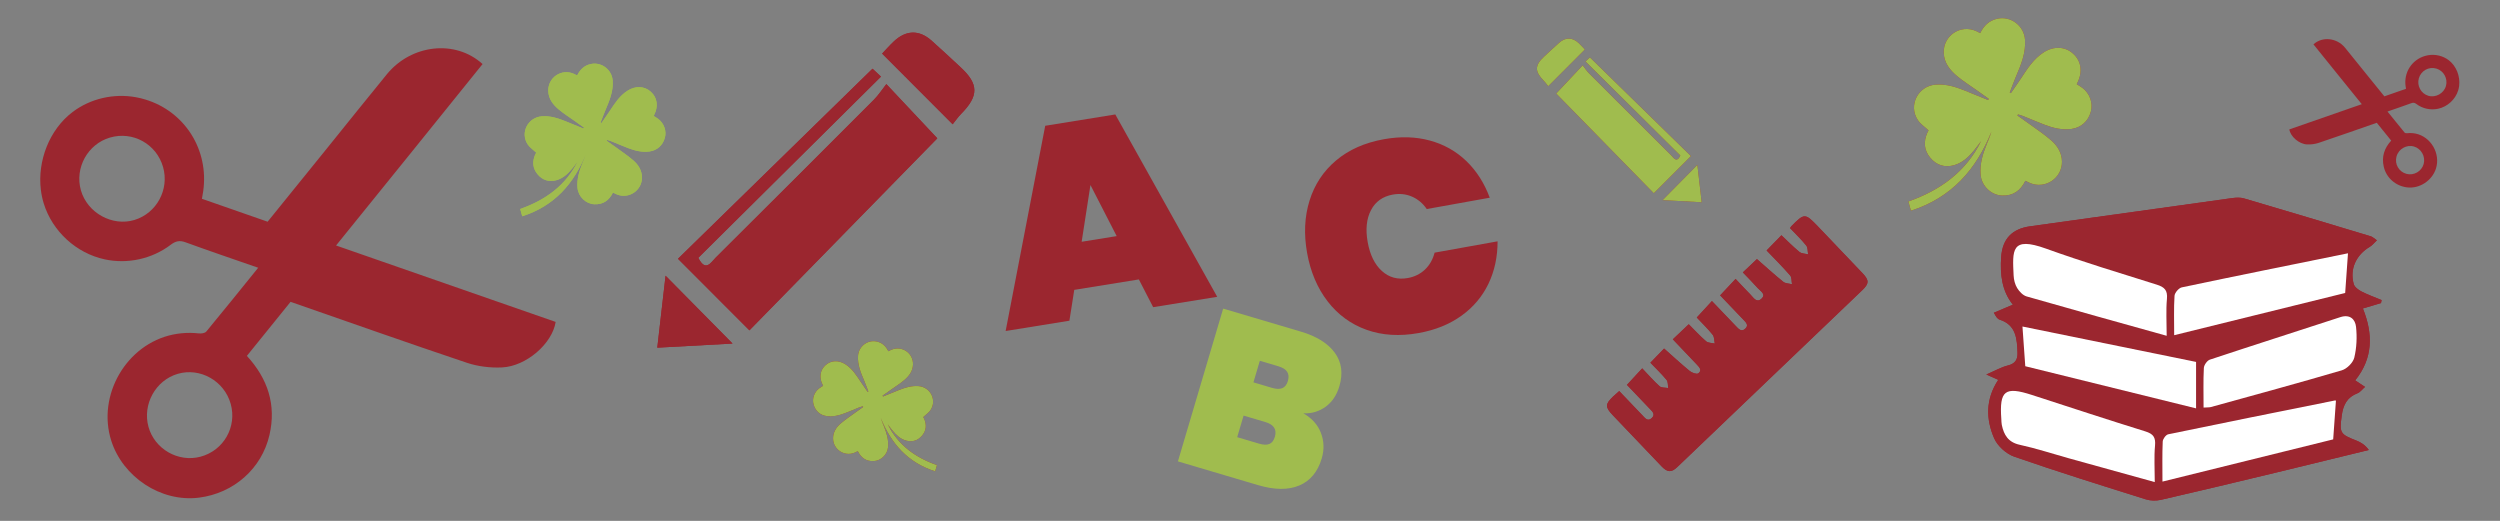 <svg xmlns="http://www.w3.org/2000/svg" id="Ebene_1" data-name="Ebene 1" viewBox="0 0 5442.52 1133.86"><rect x="0" y="0" width="5442.52" height="1133.86" fill="#808080" stroke="none"/><defs><style>      .cls-1 {        fill: #9b262f;      }      .cls-2 {        fill: #fff;      }      .cls-3 {        fill: #a0bc4e;      }    </style></defs><path class="cls-1" d="M88.92,413.1c-7.56-62.84,18.48-130.89,69.08-169.2,39.03-29.55,89.8-40.95,137.84-32.23,7,1.27,13.92,2.95,20.72,5.03,85.97,26.22,138.51,109.43,125.87,199.41-.71,5.04-1.7,10.04-2.84,16.67,47.61,16.61,94.56,32.99,143.02,49.9,43.63-53.92,87.11-107.61,130.55-161.35,43.05-53.26,85.72-106.83,129.14-159.78,53.35-65.06,149.05-76,208.25-22.08-52.91,65.62-105.92,131.43-159.01,197.17-52.8,65.39-105.68,130.71-159.93,197.79,160.85,55.99,319.58,111.24,478.07,166.41-7.39,47.15-63.82,96.62-116.96,99.07-25.3,1.17-52.31-2.08-76.3-10.12-127.69-42.82-254.67-87.79-383.86-132.69-31.63,39.13-63.23,78.23-95.08,117.64,45.86,50.08,64.21,106.91,49.18,172.16-16.93,73.51-78,126.97-153.53,136.49-82.89,10.45-165.98-45.14-191-124.21-31.23-98.68,32.93-209.84,134.58-230.87,5.97-1.23,12-2.15,18.06-2.75,12.84-1.27,25.81-1.14,38.63.29,5.16.57,12.89-.65,15.75-4.11,37.63-45.48,74.6-91.51,112.92-138.86-54.66-19.02-106.75-36.64-158.4-55.48-12.86-4.69-21.51-2.51-32.11,5.52-40.58,30.76-93.75,42.43-143.51,31.73-62.08-13.35-114.13-61.13-132.84-121.79-2.99-9.68-5.07-19.65-6.28-29.74ZM354.99,363.58c-14.36-50.13-65.9-78.69-115.66-64.08-48.5,14.24-77.05,66.16-63.17,114.87,13.98,49.06,68.23,79.11,116.46,64.51,48.41-14.66,76.38-66.37,62.37-115.3ZM502.26,879.28c-13.94-50.01-66.49-79.79-115.41-65.4-48.09,14.14-76.93,66.2-63.71,115.02,13.17,48.68,64.96,78.41,113.66,65.27,50.16-13.54,79.41-64.86,65.46-114.89Z"></path><path class="cls-1" d="M5353.61,186.8c2.49-20.73-6.1-43.18-22.79-55.82-12.87-9.75-29.62-13.51-45.47-10.63-2.31.42-4.59.97-6.83,1.66-28.36,8.65-45.69,36.1-41.52,65.78.23,1.66.56,3.31.94,5.5-15.71,5.48-31.19,10.88-47.18,16.46-14.39-17.79-28.74-35.5-43.07-53.23-14.2-17.57-28.28-35.24-42.6-52.71-17.6-21.46-49.17-25.07-68.7-7.28,17.46,21.65,34.94,43.36,52.45,65.04,17.42,21.57,34.86,43.12,52.76,65.25-53.06,18.47-105.43,36.7-157.71,54.9,2.44,15.55,21.05,31.87,38.58,32.68,8.35.38,17.26-.69,25.17-3.34,42.12-14.12,84.01-28.96,126.63-43.77,10.43,12.91,20.86,25.81,31.37,38.81-15.13,16.52-21.18,35.27-16.22,56.79,5.59,24.25,25.73,41.89,50.65,45.03,27.35,3.45,54.76-14.89,63.01-40.98,10.3-32.55-10.86-69.23-44.4-76.16-1.97-.41-3.96-.71-5.96-.91-4.24-.42-8.51-.37-12.74.1-1.7.19-4.25-.22-5.2-1.36-12.41-15-24.61-30.19-37.25-45.81,18.03-6.28,35.22-12.09,52.25-18.3,4.24-1.55,7.1-.83,10.59,1.82,13.39,10.15,30.93,14,47.34,10.47,20.48-4.4,37.65-20.17,43.82-40.18.99-3.19,1.67-6.48,2.07-9.81ZM5265.83,170.46c4.74-16.54,21.74-25.96,38.16-21.14,16,4.7,25.42,21.82,20.84,37.89-4.61,16.19-22.51,26.1-38.42,21.28-15.97-4.84-25.2-21.9-20.58-38.04ZM5217.25,340.59c4.6-16.5,21.93-26.32,38.07-21.58,15.86,4.67,25.38,21.84,21.02,37.94-4.34,16.06-21.43,25.87-37.5,21.53-16.55-4.47-26.2-21.4-21.59-37.9Z"></path><g><path class="cls-1" d="M1631.48,719.15c138.62-141.66,276.68-282.74,409.06-418.02-37.85-40.28-72.01-76.62-110.94-118.05-9.08,11.51-16.94,23.79-27.01,33.88-114.72,114.99-229.7,229.73-344.87,344.27-10.35,10.29-21.64,31.58-37.52.02,131.7-130.62,263.76-261.59,397.74-394.46-10.02-9.36-17.25-16.11-18.45-17.23-142.92,139.65-283.63,277.13-423.51,413.81,51.48,51.56,101.94,102.11,155.52,155.78ZM2073.94,270.55c6.38-7.91,11.76-15.88,18.41-22.61,38.73-39.25,38.59-64.88-1.13-101.54-20.99-19.38-41.79-38.97-63.14-57.95-26.99-23.99-55.68-23.31-82.22,1.74-9.45,8.92-18.06,18.71-25.48,26.48,50.34,50.44,99.65,99.86,153.57,153.89ZM1594.78,747.91c-49.64-50.26-97.31-98.52-145.86-147.68-5.71,49.66-11.59,100.86-18,156.66,58.09-3.18,111.31-6.1,163.86-8.98Z"></path><path class="cls-1" d="M1631.48,719.15c-53.58-53.67-104.05-104.22-155.52-155.78,139.89-136.68,280.59-274.16,423.51-413.81,1.2,1.12,8.43,7.88,18.45,17.23-133.98,132.87-266.03,263.84-397.74,394.46,15.89,31.56,27.18,10.27,37.52-.02,115.17-114.54,230.15-229.28,344.87-344.27,10.07-10.09,17.93-22.38,27.01-33.88,38.94,41.43,73.09,77.77,110.94,118.05-132.38,135.28-270.43,276.36-409.06,418.02Z"></path><path class="cls-1" d="M2073.94,270.55c-53.92-54.03-103.23-103.45-153.57-153.89,7.43-7.76,16.04-17.56,25.48-26.48,26.54-25.05,55.23-25.73,82.22-1.74,21.35,18.98,42.15,38.57,63.14,57.95,39.71,36.67,39.86,62.3,1.13,101.54-6.64,6.73-12.03,14.7-18.41,22.61Z"></path><path class="cls-1" d="M1594.78,747.91c-52.55,2.88-105.77,5.8-163.86,8.98,6.41-55.8,12.29-107,18-156.66,48.55,49.16,96.22,97.42,145.86,147.68Z"></path></g><g><path class="cls-1" d="M3600.35,420.74c-72.01-73.59-143.73-146.87-212.49-217.15,19.66-20.92,37.41-39.8,57.63-61.32,4.72,5.98,8.8,12.36,14.03,17.6,59.59,59.74,119.32,119.34,179.15,178.84,5.38,5.35,11.24,16.4,19.49,0-68.42-67.85-137.02-135.89-206.61-204.91,5.2-4.86,8.96-8.37,9.58-8.95,74.25,72.54,147.34,143.96,220,214.96-26.74,26.78-52.96,53.04-80.79,80.92ZM3370.51,187.7c-3.31-4.11-6.11-8.25-9.56-11.75-20.12-20.39-20.04-33.7.59-52.75,10.9-10.07,21.71-20.24,32.8-30.1,14.02-12.46,28.92-12.11,42.71.9,4.91,4.63,9.38,9.72,13.24,13.75-26.15,26.2-51.76,51.87-79.77,79.94ZM3619.42,435.68c25.79-26.11,50.55-51.18,75.77-76.71,2.96,25.8,6.02,52.39,9.35,81.38-30.18-1.65-57.82-3.17-85.12-4.66Z"></path><path class="cls-3" d="M3600.35,420.74c27.83-27.88,54.05-54.14,80.79-80.92-72.67-71-145.76-142.42-220-214.96-.62.58-4.38,4.09-9.58,8.95,69.6,69.02,138.2,137.06,206.61,204.91-8.25,16.4-14.12,5.34-19.49,0-59.83-59.5-119.56-119.1-179.15-178.84-5.23-5.24-9.32-11.63-14.03-17.6-20.23,21.52-37.97,40.4-57.63,61.32,68.77,70.27,140.48,143.56,212.49,217.15Z"></path><path class="cls-3" d="M3370.51,187.7c28.01-28.07,53.62-53.74,79.77-79.94-3.86-4.03-8.33-9.12-13.24-13.75-13.79-13.01-28.69-13.37-42.71-.9-11.09,9.86-21.9,20.04-32.8,30.1-20.63,19.05-20.7,32.36-.59,52.75,3.45,3.5,6.25,7.64,9.56,11.75Z"></path><path class="cls-3" d="M3619.42,435.68c27.3,1.5,54.94,3.01,85.12,4.66-3.33-28.98-6.39-55.58-9.35-81.38-25.22,25.54-49.99,50.61-75.77,76.71Z"></path></g><g><path class="cls-1" d="M3525.03,851.34c-5.14,4.57-9.2,7.96-13.01,11.6-17.85,17.05-18.01,23.02-.75,41.17,35.25,37.07,70.55,74.11,105.94,111.05,12.87,13.43,21.43,13.89,34.31,1.59,134.34-128.34,268.63-256.74,402.86-385.2,14.84-14.2,14.9-21.48.6-36.57-32.23-34-64.56-67.92-96.99-101.74-28.33-29.55-29.83-29.49-58.24-.75-1.06,1.07-1.7,2.56-2.74,4.17,11.93,12.6,24.46,24.55,35.22,37.92,3.65,4.54,2.84,12.67,4.06,19.15-6.38-1.66-14.21-1.52-18.85-5.3-13.57-11.07-25.87-23.7-39.24-36.26-10.48,10.74-21.23,21.74-32.29,33.07,17.47,18.31,35.05,35.78,51.28,54.44,3.74,4.3,2.82,12.63,4.05,19.11-6.45-1.67-14.35-1.53-19.08-5.34-19.27-15.51-37.56-32.22-57.3-49.44-7.11,6.73-18.58,17.59-30.65,29,11.93,12.49,22.63,23.08,32.57,34.35,5.78,6.55,18.98,13.27,7.48,23.37-10.51,9.23-17.06-3.03-23.49-9.48-10.63-10.65-20.76-21.8-32.34-34.05-11.42,12.16-22.26,23.69-33.66,35.83,16.7,17.47,33.45,34.94,50.13,52.47,5.58,5.86,13.15,12.31,4.38,20.26-8.43,7.64-14.52.18-20.2-5.77-16.97-17.79-33.98-35.54-52.21-54.59-11.73,12.76-22.21,24.16-32.97,35.86,11.46,12.21,23.9,24.23,34.65,37.6,3.7,4.61,3.18,12.61,4.59,19.07-6.4-1.51-14.45-1.1-18.88-4.9-13.25-11.37-25.08-24.39-37.82-37.13-12.08,11.43-22.99,21.75-34.67,32.8,17.67,18.57,34.7,36.45,51.7,54.36,5.64,5.95,13.05,13.05,3.65,19.83-3.34,2.41-13.74-1.25-18.47-5.12-19.11-15.65-37.26-32.47-55.92-48.99-7.35,7.61-18.08,18.72-29.83,30.88,11.07,11.54,23.9,23.8,35.19,37.35,3.43,4.12,2.62,11.78,3.75,17.81-6.41-1.18-14.73-.24-18.89-3.95-13.17-11.75-24.79-25.25-37.84-38.95-11.28,12.19-21.84,23.61-33.26,35.97,15.49,16.22,32.2,33.68,48.86,51.19,5.89,6.19,14.34,12.81,4.8,21.43-8.7,7.85-14.56-.72-20.01-6.36-16.75-17.33-33.31-34.84-50.47-52.83Z"></path><path class="cls-1" d="M3525.03,851.34c17.15,17.98,33.71,35.5,50.47,52.83,5.45,5.64,11.32,14.21,20.01,6.36,9.54-8.62,1.08-15.24-4.8-21.43-16.65-17.52-33.37-34.97-48.86-51.19,11.43-12.35,21.99-23.77,33.26-35.97,13.05,13.7,24.67,27.19,37.84,38.95,4.16,3.71,12.48,2.76,18.89,3.95-1.13-6.04-.31-13.69-3.75-17.81-11.29-13.55-24.12-25.82-35.19-37.35,11.75-12.16,22.48-23.27,29.83-30.88,18.66,16.53,36.82,33.34,55.92,48.99,4.73,3.87,15.13,7.53,18.47,5.12,9.4-6.78,1.99-13.88-3.65-19.83-17-17.91-34.03-35.78-51.7-54.36,11.69-11.06,22.6-21.38,34.67-32.8,12.75,12.74,24.58,25.76,37.82,37.13,4.43,3.8,12.48,3.39,18.88,4.9-1.41-6.45-.89-14.46-4.59-19.07-10.75-13.38-23.19-25.39-34.65-37.6,10.76-11.7,21.24-23.1,32.97-35.86,18.23,19.06,35.24,36.8,52.21,54.59,5.68,5.95,11.77,13.41,20.2,5.77,8.77-7.95,1.2-14.4-4.38-20.26-16.68-17.53-33.43-35-50.13-52.47,11.4-12.14,22.23-23.67,33.66-35.83,11.58,12.25,21.71,23.4,32.34,34.05,6.43,6.44,12.98,18.71,23.49,9.48,11.5-10.1-1.7-16.81-7.48-23.37-9.94-11.27-20.64-21.86-32.57-34.35,12.06-11.41,23.54-22.27,30.65-29,19.74,17.21,38.03,33.93,57.3,49.44,4.73,3.81,12.64,3.66,19.08,5.34-1.23-6.48-.32-14.82-4.05-19.11-16.23-18.66-33.81-36.13-51.28-54.44,11.06-11.33,21.81-22.33,32.29-33.07,13.37,12.56,25.67,25.19,39.24,36.26,4.64,3.78,12.48,3.65,18.85,5.3-1.23-6.49-.41-14.62-4.06-19.15-10.76-13.37-23.29-25.32-35.22-37.92,1.04-1.61,1.68-3.1,2.74-4.17,28.41-28.74,29.91-28.8,58.24.75,32.43,33.82,64.75,67.74,96.99,101.74,14.3,15.09,14.24,22.37-.6,36.57-134.23,128.46-268.52,256.85-402.86,385.2-12.87,12.3-21.44,11.83-34.31-1.59-35.4-36.94-70.69-73.97-105.94-111.05-17.26-18.15-17.1-24.12.75-41.17,3.81-3.64,7.87-7.03,13.01-11.6Z"></path></g><g><path class="cls-1" d="M4350.26,826.85c-28.09,42.35-26.95,85.76-9.06,127.16,7.27,16.82,26.26,34.03,43.74,40.12,94.84,33.01,190.8,62.85,286.63,92.98,10.07,3.17,22.35,3.43,32.68,1.05,84.32-19.38,168.45-39.58,252.57-59.8,66.73-16.04,133.38-32.47,200.06-48.72-7.87-10.88-16.92-16.6-26.71-20.4-36.14-14.03-37.36-16.62-32.15-54.87,3.07-22.55,11.55-39.7,34.23-48.23,5.66-2.13,9.87-8.13,16.46-13.84-9.11-6.07-15.4-10.26-21.41-14.27,39.08-48.55,39.05-101.02,16.72-156.49,13.52-4.03,26.5-7.9,39.47-11.77.41-2.18.83-4.35,1.24-6.53-14.66-6.12-29.72-11.46-43.81-18.7-6.75-3.47-15.02-9.58-16.82-16.1-9.12-32.83,5.14-63.47,35.03-81.16,5.38-3.19,9.45-8.59,15.39-14.17-6.29-4.21-9.44-7.53-13.25-8.68-92-27.75-184.02-55.43-276.22-82.54-8.03-2.36-17.44-1.79-25.93-.62-146.45,20.29-292.84,41.02-439.28,61.34-39.42,5.47-60.61,27.17-63.3,67.06-2.51,37.25,1.18,73.18,25.49,103.65-14.69,6.21-27.71,11.72-41.41,17.52,3.47,5.74,4.54,8.2,6.23,10.11,1.71,1.93,3.81,4.07,6.15,4.82,36.24,11.58,38.03,41.71,39.11,72.12.52,14.71-4.93,23.86-20.97,27.78-14.25,3.48-27.46,11.24-46.98,19.62,13.43,5.95,19.61,8.69,26.07,11.56Z"></path><path class="cls-1" d="M4350.26,826.85c-6.47-2.87-12.65-5.6-26.07-11.56,19.52-8.38,32.72-16.14,46.98-19.62,16.05-3.92,21.5-13.08,20.97-27.78-1.08-30.41-2.87-60.54-39.11-72.12-2.34-.75-4.44-2.89-6.15-4.82-1.7-1.91-2.76-4.38-6.23-10.11,13.7-5.79,26.72-11.3,41.41-17.52-24.32-30.47-28.01-66.39-25.49-103.65,2.69-39.89,23.88-61.59,63.3-67.06,146.45-20.32,292.83-41.05,439.28-61.34,8.49-1.18,17.9-1.74,25.93.62,92.19,27.1,184.22,54.79,276.22,82.54,3.81,1.15,6.96,4.48,13.25,8.68-5.95,5.58-10.01,10.98-15.39,14.17-29.89,17.69-44.14,48.33-35.03,81.16,1.81,6.51,10.07,12.63,16.82,16.1,14.08,7.23,29.15,12.58,43.81,18.7-.41,2.18-.83,4.35-1.24,6.53-12.97,3.87-25.95,7.74-39.47,11.77,22.33,55.48,22.36,107.95-16.72,156.49,6.01,4.01,12.3,8.2,21.41,14.27-6.59,5.71-10.8,11.71-16.46,13.84-22.68,8.53-31.16,25.69-34.23,48.23-5.21,38.26-3.99,40.85,32.15,54.87,9.79,3.8,18.84,9.53,26.71,20.4-66.68,16.25-133.32,32.68-200.06,48.72-84.12,20.22-168.26,40.42-252.57,59.8-10.33,2.38-22.61,2.11-32.68-1.05-95.83-30.13-191.79-59.97-286.63-92.98-17.48-6.09-36.47-23.3-43.74-40.12-17.89-41.4-19.03-84.81,9.06-127.16ZM4690.92,1049.51c0-28.89-1.72-54.26.57-79.28,1.68-18.35-3.72-25.75-21.36-31.21-82.45-25.52-164.41-52.6-246.53-79.21-59.05-19.13-71.1-9.74-66.72,52.27.31,4.35.17,8.8,1.07,13.03,4.62,21.81,13.95,37.7,38.98,43.16,35.73,7.79,70.63,19.32,105.93,29.13,61.1,16.98,122.23,33.87,188.05,52.09ZM4797.18,887.3c8.95-.59,12.57-.23,15.83-1.13,95.14-26.3,190.42-52.11,285.1-79.97,11.19-3.29,24.54-16.66,27.2-27.68,5.19-21.5,6.18-44.93,3.8-67.01-1.78-16.5-13.27-27.93-34.15-21.1-94.65,30.96-189.56,61.14-284.06,92.53-5.93,1.97-12.76,11.69-13.1,18.12-1.44,27.83-.62,55.78-.62,86.24ZM4716.87,731.02c0-29.92-1.72-55.31.56-80.33,1.71-18.76-5.3-25.72-22.1-31-80.67-25.32-161.7-49.79-241.2-78.45-76.6-27.61-72.99,3.89-70.47,58.56.43,9.28,2.94,19.47,7.72,27.26,4.65,7.58,12.49,15.93,20.58,18.26,99.56,28.64,199.42,56.24,304.9,85.69ZM4409.04,797.27c122.86,30.32,247.24,61.01,371.83,91.75v-101.11c-127.4-25.98-252.92-51.58-377.94-77.08,2.04,28.89,3.92,55.43,6.12,86.44ZM5105.47,637.82c2.19-30.91,4.11-58.06,6.12-86.4-120.83,24.55-241.42,48.81-361.77,74.18-6.54,1.38-15.43,11.73-15.86,18.38-1.79,27.74-.75,55.66-.75,85.76,124.59-30.76,248.85-61.45,372.26-91.91ZM4707.69,1048.44c125.14-30.95,250.08-61.85,371.66-91.91,2.22-31.12,4.1-57.48,5.99-84.06-.14-.07-.98-.88-1.64-.75-121.19,24.35-242.39,48.6-363.42,73.74-5.07,1.05-11.78,10.13-12.03,15.72-1.24,27.82-.57,55.72-.57,87.27Z"></path><path class="cls-2" d="M4690.92,1049.51c-65.82-18.23-126.95-35.11-188.05-52.09-35.29-9.81-70.2-21.34-105.93-29.13-25.03-5.46-34.37-21.35-38.98-43.16-.9-4.23-.76-8.68-1.07-13.03-4.39-62.01,7.67-71.41,66.72-52.27,82.11,26.61,164.08,53.68,246.53,79.21,17.64,5.46,23.04,12.85,21.36,31.21-2.29,25.01-.57,50.39-.57,79.28Z"></path><path class="cls-2" d="M4797.18,887.3c0-30.46-.82-58.41.62-86.24.33-6.43,7.17-16.15,13.1-18.12,94.5-31.39,189.41-61.57,284.06-92.53,20.88-6.83,32.37,4.6,34.15,21.1,2.38,22.08,1.38,45.51-3.8,67.01-2.66,11.02-16.01,24.39-27.2,27.68-94.68,27.86-189.96,53.67-285.1,79.97-3.26.9-6.87.54-15.83,1.13Z"></path><path class="cls-2" d="M4716.87,731.02c-105.48-29.46-205.34-57.05-304.9-85.69-8.08-2.33-15.93-10.68-20.58-18.26-4.78-7.79-7.29-17.98-7.72-27.26-2.52-54.68-6.13-86.18,70.47-58.56,79.5,28.66,160.53,53.13,241.2,78.45,16.8,5.27,23.82,12.23,22.1,31-2.29,25.03-.56,50.42-.56,80.33Z"></path><path class="cls-2" d="M4409.04,797.27c-2.2-31.01-4.07-57.56-6.12-86.44,125.03,25.5,250.54,51.09,377.94,77.08v101.11c-124.58-30.74-248.96-61.43-371.83-91.75Z"></path><path class="cls-2" d="M5105.47,637.82c-123.4,30.47-247.67,61.15-372.26,91.91,0-30.1-1.03-58.02.75-85.76.43-6.65,9.32-17,15.86-18.38,120.35-25.36,240.93-49.62,361.77-74.18-2.01,28.34-3.93,55.48-6.12,86.4Z"></path><path class="cls-2" d="M4707.69,1048.44c0-31.55-.67-59.45.57-87.27.25-5.59,6.96-14.67,12.03-15.72,121.02-25.13,242.23-49.39,363.42-73.74.65-.13,1.5.68,1.64.75-1.89,26.58-3.77,52.94-5.99,84.06-121.58,30.07-246.52,60.97-371.66,91.91Z"></path></g><path class="cls-1" d="M2479.29,608.32l-140.62,22.72-10.55,67.13-138.83,22.43,86.16-446.8,152.54-24.65,221.89,397.03-139.43,22.53-31.16-60.39ZM2431.03,514.01l-57.1-111.22-19.17,123.54,76.27-12.32Z"></path><path class="cls-3" d="M2875.7,942.62c6.8,17.85,7.38,36.34,1.72,55.44-8.63,29.13-24.92,48.75-48.86,58.85-23.95,10.11-53.93,9.83-89.94-.84l-174.29-51.63,98.52-332.6,169.59,50.24c33.82,10.02,58.26,25.27,73.32,45.74,15.05,20.48,18.41,44.8,10.06,72.99-5.75,19.42-15.69,34.27-29.81,44.57-14.12,10.3-30.29,15.13-48.5,14.5,18.65,10.63,31.38,24.88,38.18,42.74ZM2728.74,832.4l40.4,11.97c9.4,2.78,16.92,2.97,22.58.55,5.65-2.41,9.64-7.53,11.96-15.36,2.41-8.14,1.92-14.84-1.45-20.1-3.38-5.26-9.77-9.28-19.17-12.07l-40.4-11.97-13.92,46.98ZM2763.34,966.57c5.6-2.25,9.62-7.45,12.03-15.6,4.73-15.97-2.14-26.7-20.62-32.17l-47.45-14.05-13.92,46.98,47.45,14.05c9.4,2.78,16.9,3.05,22.51.79Z"></path><path class="cls-1" d="M2850.85,436.86c10.84-35.01,30.1-64.19,57.77-87.52,27.66-23.32,62.39-38.75,104.2-46.26,35.94-6.46,69.28-5.5,100.03,2.88,30.75,8.39,57.22,23.29,79.42,44.7,22.2,21.42,39.18,48.01,50.94,79.77l-137.12,24.66c-8.71-12.55-19.52-21.6-32.41-27.14-12.9-5.54-26.77-6.98-41.61-4.31-21.88,3.93-37.69,15.25-47.44,33.94-9.75,18.69-12.13,41.91-7.14,69.64,4.99,27.74,15.3,48.67,30.95,62.79,15.64,14.13,34.4,19.22,56.29,15.29,14.84-2.67,27.34-8.85,37.5-18.54,10.15-9.69,17.13-21.93,20.92-36.73l137.12-24.66c.04,33.87-6.62,64.71-19.96,92.52-13.36,27.81-32.98,51-58.88,69.57-25.91,18.57-56.82,31.09-92.76,37.55-41.81,7.52-79.74,5.17-113.79-7.07-34.06-12.22-62.27-32.86-84.63-61.91-22.37-29.04-37.23-64.08-44.61-105.1-7.38-41.02-5.65-79.04,5.2-114.06Z"></path><g><path class="cls-1" d="M4160.13,458.7c88.05-28.21,142.02-89.33,175.16-172.08-2.69,9.47-6.44,18.07-10,26.76-8.82,21.55-15.56,43.44-13.46,67.29,2.1,23.84,22.52,43.92,46.32,45,24.4,1.11,40.59-10.72,51.01-32.04,3.65,1.74,6.94,3.49,10.37,4.91,33.23,13.76,69.68-10.7,69.34-46.62-.18-19.06-9.71-34.29-23.18-46.11-15.26-13.38-32.39-24.64-48.8-36.69-8.23-6.05-16.66-11.82-25-17.72.43-.77.85-1.53,1.28-2.3,3.81,1.18,7.71,2.11,11.4,3.6,15.44,6.2,30.7,12.88,46.26,18.79,18.9,7.18,38.25,12.03,58.82,9.24,20.69-2.81,36.44-16.74,42.11-37.66,5.08-18.72-2.18-39.51-18.24-51.64-3.97-3-8.34-5.47-12.47-8.15.62-1.37,1.01-2.31,1.47-3.22,11.87-23.67,8.35-47.34-9.42-63.29-17.62-15.81-41.95-16.85-64-2.76-21.92,14-35.37,35.36-49.25,56.4-7.21,10.92-14.81,21.58-22.23,32.35-.81-.44-1.62-.89-2.43-1.33,4.39-11.3,8.51-22.71,13.22-33.87,10.99-26.04,22.12-51.86,20.03-81.25-2.14-30.11-30.73-51.96-60.11-45.63-18.09,3.9-29.57,15.42-37.46,31.35-3.38-1.69-6.05-3.14-8.81-4.38-34.24-15.34-71.99,10.12-70.52,47.58.84,21.52,13.18,37.03,28.42,49.93,13.7,11.59,29.11,21.17,43.77,31.62,8.59,6.13,17.2,12.24,25.81,18.35-.49.87-.98,1.75-1.47,2.62-16.56-6.73-33.11-13.49-49.68-20.19-20.61-8.33-41.51-14.97-64.26-13.34-38.66,2.77-60.51,45.53-38.77,77.51,5.68,8.36,14.81,14.38,23.06,22.14.22-.44-.35.72-.94,1.87-.62,1.21-1.34,2.38-1.87,3.62-8.21,19.07-7.12,37.35,6.23,53.62,13.58,16.55,31.64,22.4,52.15,16.63,17.91-5.03,31.26-17.41,42.94-31.5,2.82-3.4,5.44-6.98,8.11-10.5,2.65-3.48,5.25-6.99,7.87-10.48-33.23,67.27-89.34,107.2-158.42,131.49,1.79,6.41,3.43,12.25,5.62,20.07Z"></path><path class="cls-3" d="M4160.13,458.7c-2.19-7.82-3.82-13.65-5.62-20.07,69.07-24.29,125.19-64.21,158.42-131.49-2.62,3.5-5.23,7-7.87,10.48-2.68,3.52-5.29,7.09-8.11,10.5-11.68,14.09-25.03,26.46-42.94,31.5-20.51,5.77-38.57-.08-52.15-16.63-13.35-16.27-14.45-34.55-6.23-53.62.54-1.24,1.25-2.41,1.87-3.62.59-1.15,1.16-2.31.94-1.87-8.25-7.76-17.37-13.78-23.06-22.14-21.75-31.98.1-74.74,38.77-77.51,22.75-1.63,43.65,5.01,64.26,13.34,16.57,6.7,33.12,13.46,49.68,20.19.49-.87.98-1.75,1.47-2.62-8.6-6.12-17.21-12.23-25.81-18.35-14.66-10.46-30.07-20.03-43.77-31.62-15.24-12.9-27.58-28.42-28.42-49.93-1.46-37.46,36.28-62.92,70.52-47.58,2.76,1.24,5.43,2.69,8.81,4.38,7.89-15.93,19.37-27.45,37.46-31.35,29.38-6.33,57.96,15.52,60.11,45.63,2.09,29.38-9.04,55.21-20.03,81.25-4.71,11.16-8.83,22.58-13.22,33.87.81.44,1.62.89,2.43,1.33,7.42-10.78,15.02-21.43,22.23-32.35,13.88-21.04,27.33-42.4,49.25-56.4,22.06-14.09,46.38-13.05,64,2.76,17.78,15.95,21.3,39.62,9.42,63.29-.46.91-.85,1.86-1.47,3.22,4.13,2.67,8.5,5.15,12.47,8.15,16.06,12.13,23.31,32.91,18.24,51.64-5.67,20.91-21.42,34.85-42.11,37.66-20.56,2.79-39.92-2.06-58.82-9.24-15.55-5.91-30.81-12.59-46.26-18.79-3.69-1.48-7.6-2.41-11.4-3.6-.43.77-.85,1.53-1.28,2.3,8.34,5.9,16.77,11.67,25,17.72,16.41,12.06,33.54,23.31,48.8,36.69,13.47,11.81,23,27.05,23.18,46.11.34,35.92-36.12,60.38-69.34,46.62-3.43-1.42-6.71-3.17-10.37-4.91-10.42,21.32-26.61,33.15-51.01,32.04-23.79-1.08-44.22-21.16-46.32-45-2.1-23.85,4.64-45.74,13.46-67.29,3.56-8.69,7.31-17.29,10-26.76-33.14,82.75-87.11,143.87-175.16,172.08Z"></path></g><g><path class="cls-3" d="M1136.92,470.85c69.82-22.37,112.62-70.84,138.9-136.45-2.13,7.51-5.11,14.33-7.93,21.22-7,17.09-12.34,34.44-10.67,53.36,1.66,18.9,17.86,34.82,36.73,35.68,19.34.88,32.19-8.5,40.45-25.4,2.9,1.38,5.51,2.77,8.22,3.89,26.35,10.91,55.26-8.49,54.99-36.97-.14-15.11-7.7-27.19-18.38-36.56-12.1-10.61-25.69-19.53-38.7-29.09-6.53-4.79-13.21-9.37-19.82-14.05l1.02-1.83c3.02.94,6.12,1.68,9.04,2.85,12.25,4.92,24.35,10.22,36.68,14.9,14.98,5.69,30.33,9.54,46.64,7.33,16.4-2.22,28.89-13.28,33.39-29.86,4.03-14.85-1.72-31.33-14.46-40.94-3.15-2.38-6.62-4.34-9.89-6.46.49-1.08.8-1.83,1.17-2.56,9.42-18.77,6.62-37.54-7.47-50.19-13.97-12.54-33.26-13.36-50.75-2.19-17.38,11.1-28.05,28.04-39.05,44.72-5.71,8.66-11.74,17.11-17.63,25.65-.64-.35-1.29-.7-1.93-1.05,3.48-8.96,6.75-18.01,10.49-26.86,8.72-20.65,17.54-41.13,15.89-64.43-1.7-23.87-24.37-41.2-47.66-36.18-14.35,3.09-23.45,12.23-29.71,24.86-2.68-1.34-4.79-2.49-6.98-3.47-27.15-12.16-57.08,8.02-55.92,37.73.67,17.06,10.45,29.37,22.54,39.59,10.86,9.19,23.08,16.79,34.71,25.08,6.82,4.86,13.64,9.7,20.46,14.55l-1.16,2.08c-13.13-5.34-26.25-10.7-39.4-16.01-16.34-6.6-32.92-11.87-50.96-10.57-30.66,2.2-47.99,36.11-30.74,61.46,4.51,6.63,11.74,11.4,18.28,17.55.18-.35-.28.57-.75,1.48-.49.96-1.06,1.88-1.48,2.87-6.51,15.12-5.65,29.61,4.94,42.52,10.77,13.12,25.09,17.76,41.36,13.19,14.2-3.99,24.79-13.8,34.05-24.98,2.24-2.7,4.31-5.53,6.43-8.32,2.1-2.76,4.16-5.54,6.24-8.31-26.35,53.35-70.85,85.01-125.62,104.26,1.42,5.09,2.72,9.71,4.45,15.91Z"></path><path class="cls-3" d="M1136.92,470.85c-1.73-6.2-3.03-10.83-4.45-15.91,54.77-19.26,99.27-50.92,125.62-104.26-2.08,2.77-4.14,5.55-6.24,8.31-2.12,2.79-4.2,5.62-6.43,8.32-9.26,11.17-19.85,20.98-34.05,24.98-16.27,4.57-30.59-.06-41.36-13.19-10.59-12.9-11.46-27.4-4.94-42.52.43-.99.99-1.91,1.48-2.87.47-.91.92-1.83.75-1.48-6.54-6.15-13.78-10.92-18.28-17.55-17.24-25.36.08-59.27,30.74-61.46,18.04-1.29,34.62,3.97,50.96,10.57,13.14,5.31,26.27,10.67,39.4,16.01l1.16-2.08c-6.82-4.85-13.65-9.69-20.46-14.55-11.63-8.29-23.85-15.88-34.71-25.08-12.08-10.23-21.87-22.53-22.54-39.59-1.16-29.7,28.77-49.89,55.92-37.73,2.19.98,4.3,2.13,6.98,3.47,6.26-12.63,15.36-21.77,29.71-24.86,23.29-5.02,45.96,12.31,47.66,36.18,1.66,23.3-7.17,43.78-15.89,64.43-3.74,8.85-7,17.9-10.49,26.86.64.35,1.29.7,1.93,1.05,5.89-8.54,11.91-17,17.63-25.65,11.01-16.68,21.67-33.62,39.05-44.72,17.49-11.17,36.78-10.35,50.75,2.19,14.1,12.65,16.89,31.42,7.47,50.19-.36.72-.67,1.47-1.17,2.56,3.27,2.12,6.74,4.08,9.89,6.46,12.74,9.62,18.49,26.1,14.46,40.94-4.5,16.58-16.99,27.64-33.39,29.86-16.31,2.21-31.66-1.63-46.64-7.33-12.33-4.69-24.43-9.98-36.68-14.9-2.92-1.17-6.02-1.91-9.04-2.85l-1.02,1.83c6.61,4.68,13.3,9.26,19.82,14.05,13.01,9.56,26.6,18.48,38.7,29.09,10.68,9.37,18.24,21.45,18.38,36.56.27,28.48-28.64,47.88-54.99,36.97-2.72-1.12-5.32-2.51-8.22-3.89-8.26,16.9-21.1,26.28-40.45,25.4-18.87-.86-35.06-16.78-36.73-35.68-1.67-18.91,3.68-36.27,10.67-53.36,2.82-6.89,5.79-13.71,7.93-21.22-26.28,65.61-69.08,114.08-138.9,136.45Z"></path></g><g><path class="cls-1" d="M2035.9,1026.14c-59.54-19.08-96.04-60.41-118.45-116.36,1.82,6.4,4.35,12.22,6.76,18.1,5.97,14.57,10.52,29.37,9.1,45.5-1.42,16.12-15.23,29.7-31.32,30.43-16.5.75-27.45-7.25-34.49-21.66-2.47,1.18-4.7,2.36-7.01,3.32-22.47,9.3-47.12-7.24-46.89-31.53.12-12.89,6.57-23.19,15.67-31.18,10.32-9.05,21.9-16.66,33-24.81,5.57-4.09,11.27-7.99,16.9-11.98l-.87-1.56c-2.57.8-5.22,1.43-7.71,2.43-10.44,4.19-20.76,8.71-31.28,12.71-12.78,4.86-25.87,8.13-39.77,6.25-13.99-1.9-24.64-11.32-28.48-25.47-3.43-12.66,1.47-26.72,12.33-34.92,2.69-2.03,5.64-3.7,8.43-5.51-.42-.92-.69-1.56-.99-2.18-8.03-16.01-5.65-32.01,6.37-42.8,11.92-10.69,28.37-11.39,43.28-1.86,14.82,9.47,23.92,23.91,33.3,38.14,4.87,7.38,10.01,14.59,15.03,21.88.55-.3,1.1-.6,1.64-.9-2.97-7.64-5.76-15.36-8.94-22.91-7.43-17.61-14.96-35.07-13.55-54.94,1.45-20.36,20.78-35.14,40.64-30.86,12.23,2.64,20,10.43,25.33,21.2,2.29-1.14,4.09-2.13,5.96-2.96,23.15-10.37,48.68,6.84,47.69,32.17-.57,14.55-8.91,25.04-19.22,33.76-9.26,7.84-19.68,14.31-29.6,21.38-5.81,4.14-11.63,8.27-17.45,12.41l.99,1.77c11.2-4.55,22.39-9.12,33.6-13.65,13.94-5.63,28.07-10.12,43.46-9.02,26.14,1.88,40.92,30.79,26.22,52.42-3.84,5.65-10.01,9.72-15.59,14.97-.15-.3.24.49.64,1.26.42.82.9,1.61,1.27,2.45,5.55,12.89,4.81,25.25-4.22,36.26-9.18,11.19-21.4,15.15-35.27,11.25-12.11-3.4-21.14-11.77-29.04-21.3-1.91-2.3-3.68-4.72-5.49-7.1-1.79-2.35-3.55-4.72-5.32-7.09,22.47,45.49,60.42,72.49,107.13,88.92-1.21,4.34-2.32,8.28-3.8,13.57Z"></path><path class="cls-3" d="M2035.9,1026.14c1.48-5.29,2.58-9.23,3.8-13.57-46.71-16.42-84.65-43.42-107.13-88.92,1.77,2.36,3.53,4.74,5.32,7.09,1.81,2.38,3.58,4.8,5.49,7.1,7.9,9.53,16.93,17.9,29.04,21.3,13.87,3.9,26.08-.06,35.27-11.25,9.03-11,9.77-23.36,4.22-36.26-.36-.84-.85-1.63-1.27-2.45-.4-.78-.79-1.56-.64-1.26,5.58-5.25,11.75-9.32,15.59-14.97,14.71-21.62-.07-50.54-26.22-52.42-15.38-1.1-29.52,3.39-43.46,9.02-11.21,4.53-22.4,9.1-33.6,13.65l-.99-1.77c5.82-4.14,11.64-8.27,17.45-12.41,9.92-7.07,20.33-13.55,29.6-21.38,10.31-8.72,18.65-19.22,19.22-33.76.99-25.33-24.54-42.55-47.69-32.17-1.87.84-3.67,1.82-5.96,2.96-5.33-10.77-13.1-18.56-25.33-21.2-19.87-4.28-39.2,10.5-40.64,30.86-1.41,19.87,6.12,37.34,13.55,54.94,3.19,7.55,5.97,15.27,8.94,22.91-.55.3-1.1.6-1.64.9-5.02-7.29-10.16-14.49-15.03-21.88-9.39-14.22-18.48-28.67-33.3-38.14-14.91-9.53-31.36-8.83-43.28,1.86-12.02,10.79-14.4,26.79-6.37,42.8.31.62.57,1.26.99,2.18-2.79,1.81-5.75,3.48-8.43,5.51-10.86,8.2-15.77,22.26-12.33,34.92,3.84,14.14,14.49,23.57,28.48,25.47,13.9,1.89,27-1.39,39.77-6.25,10.52-4,20.84-8.51,31.28-12.71,2.49-1,5.14-1.63,7.71-2.43l.87,1.56c-5.64,3.99-11.34,7.89-16.9,11.98-11.1,8.15-22.68,15.76-33,24.81-9.11,7.99-15.55,18.29-15.67,31.18-.23,24.29,24.42,40.83,46.89,31.53,2.32-.96,4.54-2.14,7.01-3.32,7.04,14.41,17.99,22.41,34.49,21.66,16.09-.73,29.9-14.31,31.32-30.43,1.42-16.13-3.14-30.93-9.1-45.5-2.4-5.87-4.94-11.7-6.76-18.1,22.41,55.95,58.91,97.29,118.45,116.36Z"></path></g></svg>